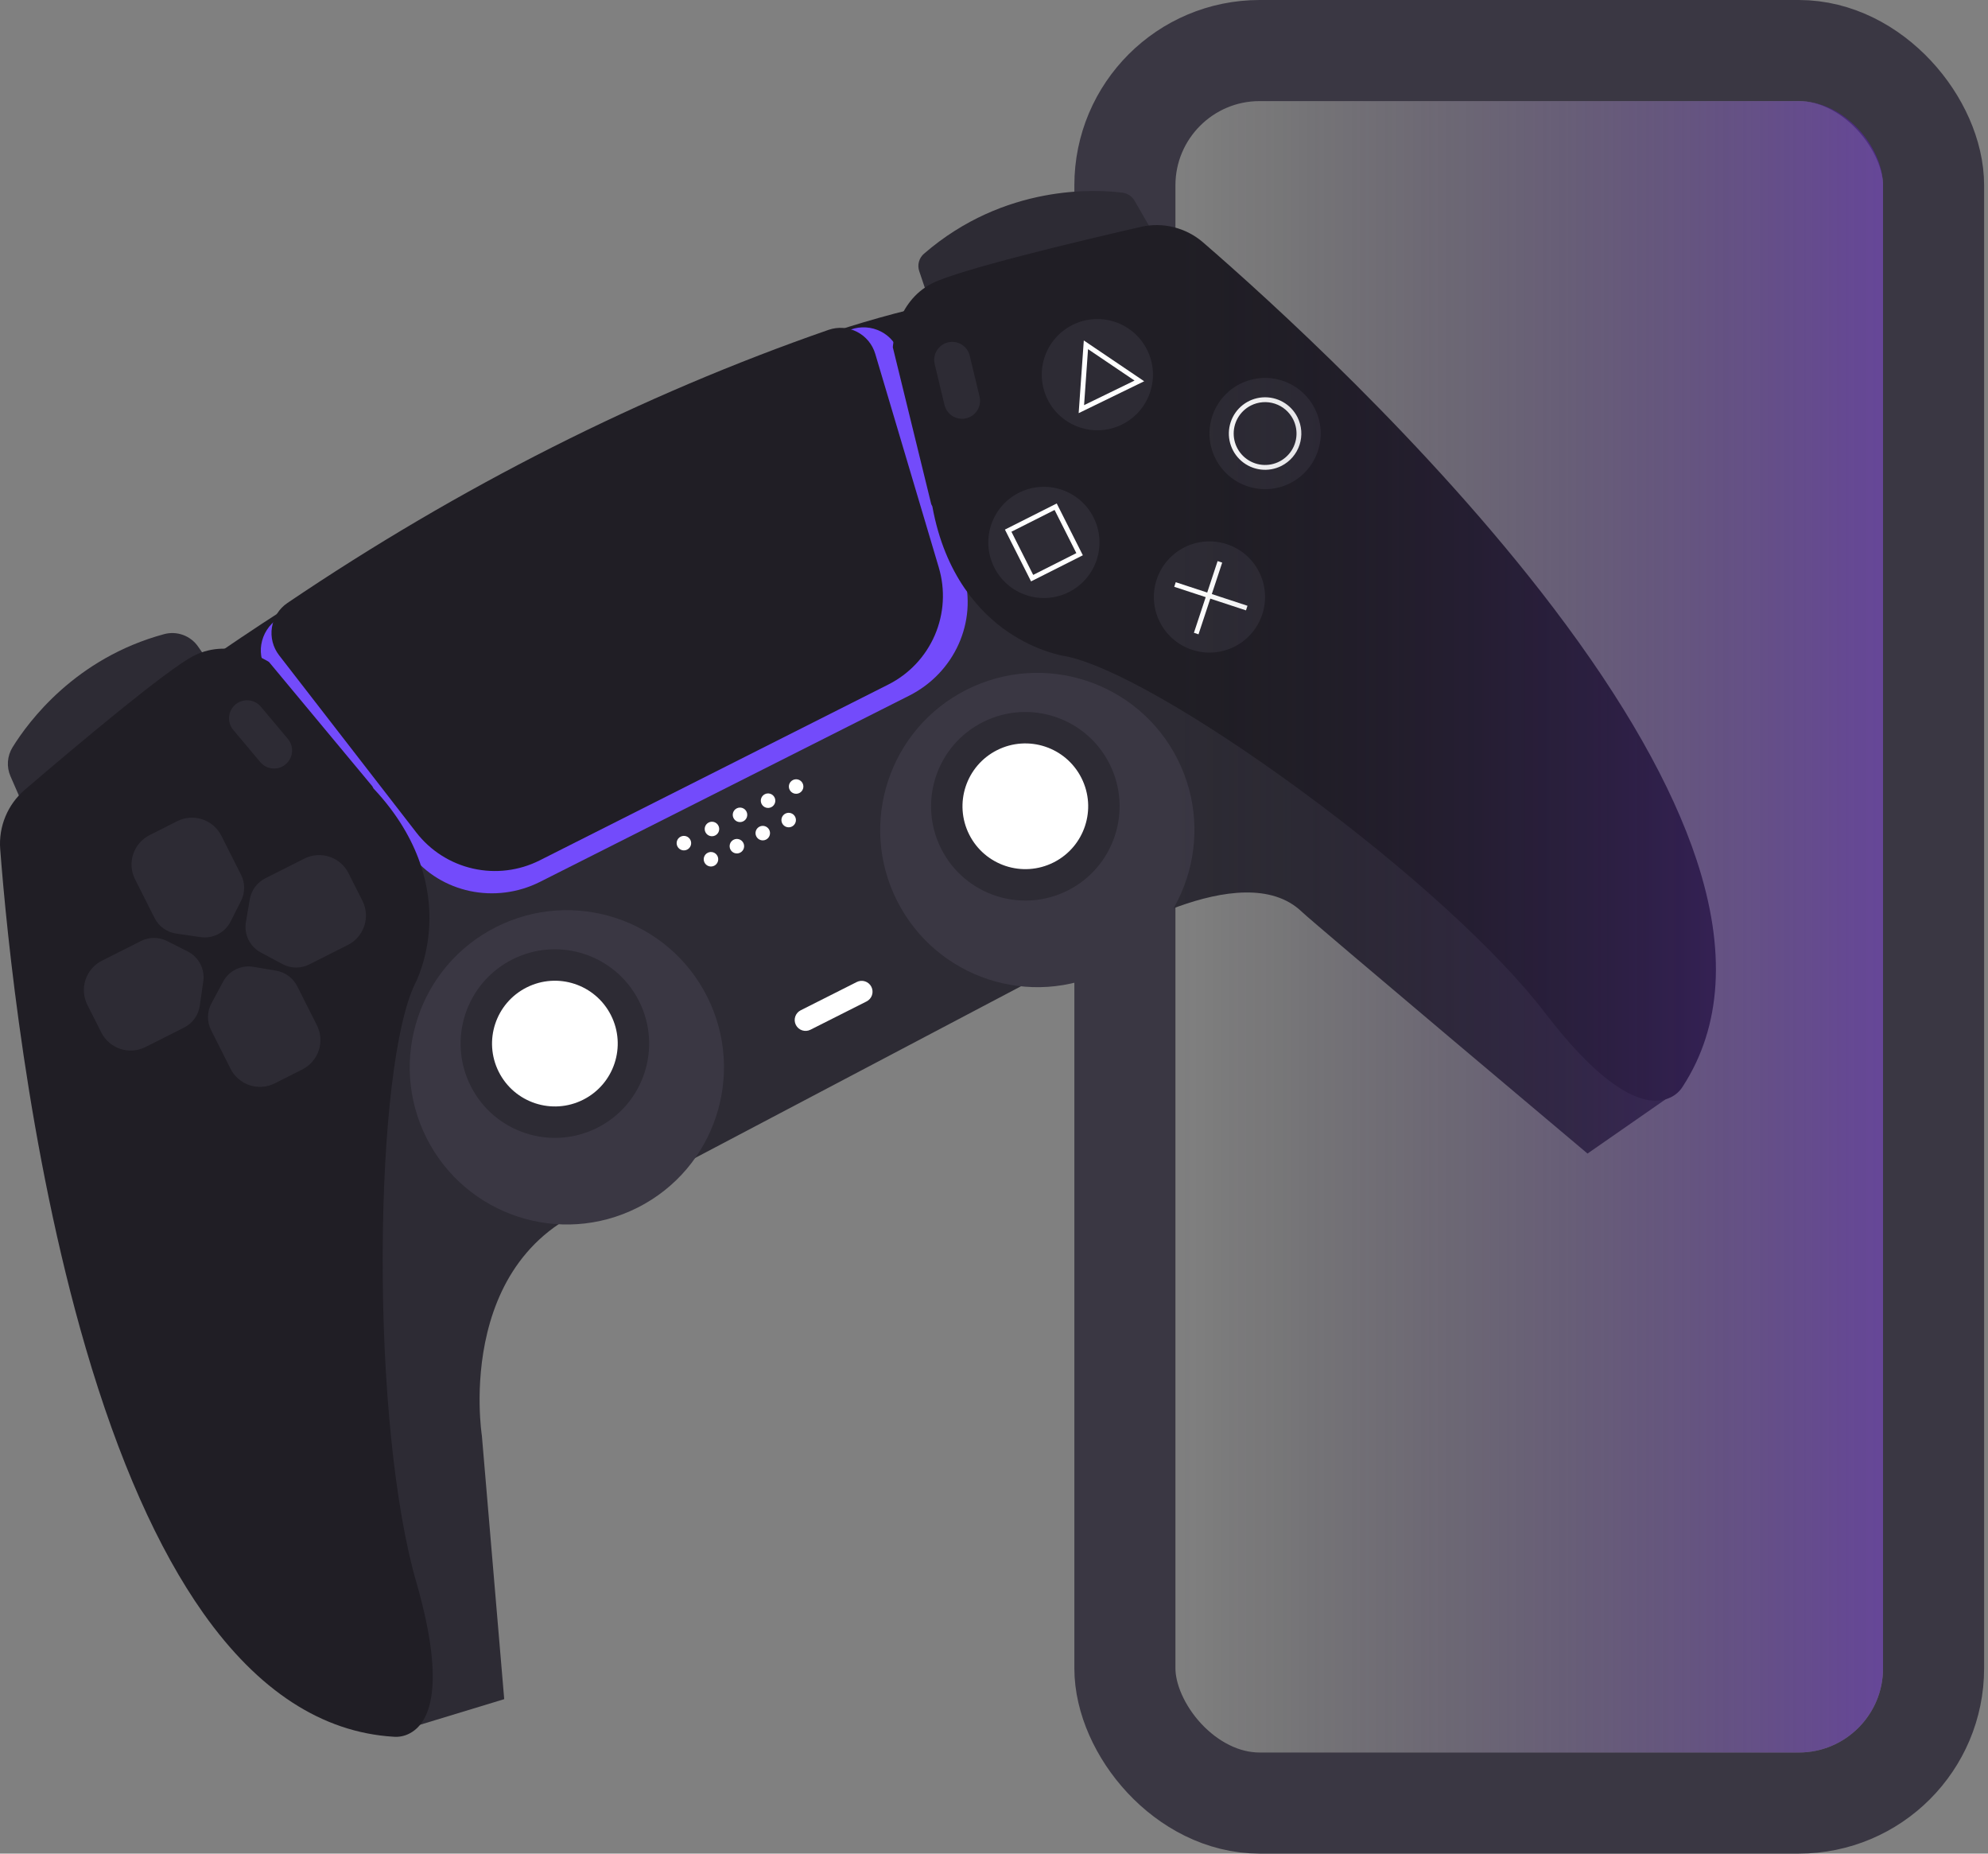 <svg width="354" height="330" viewBox="0 0 354 330" fill="none" xmlns="http://www.w3.org/2000/svg">
<rect x="0" y="0" width="354" height="330" fill="#808080" stroke="none"/>
<rect x="200.309" y="9" width="144" height="312" rx="24" stroke="#3A3743" stroke-width="18" stroke-linejoin="round"/>
<path d="M24.03 164.001C28.746 157.965 31.013 150.374 30.38 142.741C30.317 141.985 31.493 141.926 31.557 142.682C32.201 150.626 29.825 158.521 24.904 164.791C24.435 165.388 23.563 164.595 24.03 164.001Z" fill="#201E25"/>
<path d="M69.388 306.19L74.436 307.171L89.785 302.502L85.806 255.593C85.806 255.593 80.257 220.694 110.258 213.276L195.946 168.135C195.946 168.135 221.122 152.026 231.823 162.334C233.85 164.286 282.688 205.369 282.688 205.369L297.287 195.224L272.879 151.51L191.847 83.68L124.915 112.352L60.384 150.701L69.388 306.19Z" fill="#2D2B34"/>
<path d="M113.535 214.996C127.33 208.039 132.874 191.216 125.917 177.421C118.96 163.626 102.137 158.082 88.341 165.039C74.546 171.996 69.003 188.819 75.96 202.615C82.917 216.41 99.74 221.953 113.535 214.996Z" fill="#3A3743"/>
<path d="M197.309 172.748C211.105 165.791 216.648 148.968 209.691 135.173C202.734 121.378 185.911 115.835 172.116 122.792C158.321 129.749 152.777 146.572 159.734 160.367C166.691 174.162 183.514 179.705 197.309 172.748Z" fill="#3A3743"/>
<path d="M30.456 122.894L39.724 115.691C39.724 115.691 111.586 65.591 167.12 53.973L168.651 66.216L38.759 130.757L30.456 122.894Z" fill="#201E25"/>
<path d="M161.895 123.849L96.179 156.99C88.2 161.014 78.518 158.967 73.157 152.122L47.825 119.779C47.27 119.074 46.868 118.261 46.645 117.392C46.422 116.524 46.382 115.618 46.529 114.733C46.681 113.805 47.023 112.919 47.532 112.128C48.041 111.338 48.708 110.661 49.49 110.139C81.98 88.358 116.296 71.043 151.487 58.674C152.359 58.36 153.287 58.229 154.212 58.289C155.137 58.349 156.04 58.599 156.864 59.023C157.655 59.424 158.355 59.983 158.921 60.665C159.487 61.348 159.906 62.139 160.153 62.991L171.598 102.199C174.069 110.663 169.988 119.768 161.895 123.849Z" fill="#734BFB"/>
<path d="M4.176 143.491L1.866 138.199C1.506 137.375 1.351 136.476 1.415 135.578C1.479 134.681 1.759 133.813 2.231 133.047C5.097 128.409 13.463 117.16 29.228 112.895C30.336 112.597 31.509 112.647 32.587 113.038C33.665 113.43 34.597 114.144 35.255 115.084L36.988 117.569L4.176 143.491Z" fill="#2D2B34"/>
<path d="M205.593 41.916L165.242 52.891L163.687 48.278C163.501 47.734 163.483 47.147 163.634 46.593C163.785 46.038 164.098 45.542 164.533 45.167C178.921 32.726 195.232 33.708 199.888 34.306C200.331 34.363 200.754 34.522 201.125 34.769C201.496 35.016 201.806 35.345 202.03 35.731L205.593 41.916Z" fill="#2D2B34"/>
<path d="M72.887 308.632C72.01 309.086 71.022 309.279 70.038 309.189C57.359 308.409 45.967 301.007 36.196 287.19C28.125 275.777 21.082 259.895 15.264 239.985C4.947 204.685 1.177 166.102 0.035 151.152C-0.113 149.178 0.205 147.196 0.963 145.367C1.721 143.537 2.898 141.912 4.399 140.62C13.609 132.732 29.777 119.136 34.57 116.719C41.139 113.406 47.812 117.797 47.879 117.842L47.925 117.883L66.31 139.991L66.492 140.352C75.106 149.515 76.664 158.487 76.453 164.401C76.224 170.82 73.913 175.132 73.89 175.175C70.431 182.28 68.228 200.664 68.144 223.142C68.058 246.502 70.295 268.38 74.128 281.668C78.82 297.931 77.011 304.547 74.667 307.232C74.171 307.81 73.566 308.286 72.887 308.632Z" fill="#201E25"/>
<path d="M158.179 121.868L96.087 153.182C92.419 155.025 88.226 155.537 84.223 154.632C80.219 153.727 76.654 151.46 74.137 148.218L49.699 116.661C49.157 115.963 48.765 115.161 48.546 114.305C48.326 113.449 48.285 112.557 48.423 111.685C48.562 110.812 48.878 109.977 49.352 109.232C49.827 108.486 50.449 107.846 51.18 107.35C81.82 86.649 114.246 70.288 147.557 58.719C148.381 58.435 149.255 58.321 150.124 58.383C150.994 58.446 151.842 58.684 152.617 59.083C153.393 59.483 154.079 60.035 154.635 60.706C155.191 61.378 155.605 62.155 155.853 62.991L167.169 101.031C168.354 105.007 168.103 109.273 166.46 113.083C164.817 116.892 161.885 120.002 158.179 121.868Z" fill="#201E25"/>
<path d="M297.538 195.341C296.855 195.681 296.113 195.885 295.352 195.94C291.799 196.228 285.404 193.75 275.116 180.309C266.71 169.327 250.447 154.523 231.612 140.705C213.488 127.409 197.396 118.252 189.616 116.808C189.577 116.802 184.736 116.097 179.439 112.465C174.558 109.119 168.27 102.533 166.022 90.159L165.823 89.752L158.986 61.841L158.987 61.811C158.991 61.73 159.426 53.754 165.996 50.441C170.789 48.023 191.333 43.105 203.152 40.389C205.082 39.949 207.089 39.97 209.011 40.448C210.932 40.926 212.714 41.848 214.214 43.141C225.557 52.947 254.341 78.915 276.592 108.196C289.143 124.711 297.727 139.816 302.106 153.09C307.408 169.161 306.587 182.722 299.668 193.397C299.158 194.235 298.419 194.909 297.538 195.341Z" fill="#201E25"/>
<path d="M106.364 200.777C114.641 196.603 117.967 186.509 113.793 178.232C109.619 169.955 99.525 166.629 91.248 170.803C82.971 174.977 79.645 185.071 83.819 193.348C87.993 201.626 98.087 204.952 106.364 200.777Z" fill="#2D2B34"/>
<path d="M103.846 195.783C109.364 193 111.582 186.271 108.799 180.753C106.016 175.235 99.287 173.017 93.769 175.8C88.251 178.583 86.033 185.312 88.816 190.83C91.599 196.348 98.328 198.566 103.846 195.783Z" fill="white"/>
<path d="M190.139 158.53C198.416 154.355 201.742 144.261 197.568 135.984C193.393 127.707 183.3 124.381 175.022 128.555C166.745 132.73 163.419 142.823 167.593 151.101C171.768 159.378 181.861 162.704 190.139 158.53Z" fill="#2D2B34"/>
<path d="M187.619 153.535C193.137 150.752 195.354 144.023 192.571 138.505C189.789 132.987 183.059 130.769 177.541 133.552C172.023 136.335 169.806 143.064 172.589 148.582C175.371 154.1 182.101 156.318 187.619 153.535Z" fill="white"/>
<path d="M122.363 151.258C122.999 150.936 123.255 150.16 122.934 149.523C122.613 148.887 121.836 148.631 121.2 148.952C120.563 149.273 120.307 150.049 120.628 150.686C120.949 151.323 121.726 151.579 122.363 151.258Z" fill="white"/>
<path d="M127.358 148.738C127.994 148.417 128.25 147.64 127.929 147.004C127.608 146.367 126.832 146.111 126.195 146.432C125.558 146.753 125.302 147.53 125.623 148.167C125.945 148.803 126.721 149.059 127.358 148.738Z" fill="white"/>
<path d="M127.184 154.127C127.82 153.806 128.076 153.029 127.755 152.393C127.434 151.756 126.658 151.5 126.021 151.821C125.384 152.142 125.128 152.919 125.449 153.555C125.771 154.192 126.547 154.448 127.184 154.127Z" fill="white"/>
<path d="M131.796 151.801C132.433 151.48 132.689 150.704 132.368 150.067C132.047 149.43 131.27 149.175 130.633 149.496C129.997 149.817 129.741 150.593 130.062 151.23C130.383 151.867 131.159 152.122 131.796 151.801Z" fill="white"/>
<path d="M136.407 149.474C137.043 149.153 137.299 148.377 136.978 147.74C136.657 147.103 135.881 146.847 135.244 147.168C134.607 147.489 134.351 148.266 134.673 148.903C134.994 149.539 135.77 149.795 136.407 149.474Z" fill="white"/>
<path d="M141.019 147.149C141.656 146.828 141.912 146.051 141.591 145.414C141.27 144.778 140.493 144.522 139.856 144.843C139.22 145.164 138.964 145.94 139.285 146.577C139.606 147.214 140.382 147.47 141.019 147.149Z" fill="white"/>
<path d="M132.353 146.218C132.99 145.897 133.245 145.121 132.924 144.484C132.603 143.848 131.827 143.592 131.19 143.913C130.553 144.234 130.297 145.01 130.619 145.647C130.94 146.284 131.716 146.54 132.353 146.218Z" fill="white"/>
<path d="M137.35 143.699C137.986 143.378 138.242 142.601 137.921 141.965C137.6 141.328 136.824 141.072 136.187 141.393C135.55 141.714 135.294 142.491 135.615 143.127C135.937 143.764 136.713 144.02 137.35 143.699Z" fill="white"/>
<path d="M142.347 141.179C142.983 140.858 143.239 140.082 142.918 139.445C142.597 138.808 141.821 138.553 141.184 138.874C140.547 139.195 140.291 139.971 140.612 140.608C140.934 141.245 141.71 141.501 142.347 141.179Z" fill="white"/>
<path d="M154.309 178.286L144.317 183.324C143.859 183.556 143.327 183.595 142.839 183.435C142.351 183.274 141.947 182.926 141.716 182.467C141.485 182.009 141.445 181.477 141.606 180.989C141.767 180.501 142.115 180.097 142.573 179.866L152.565 174.827C153.023 174.596 153.555 174.556 154.043 174.717C154.531 174.878 154.935 175.226 155.166 175.684C155.397 176.143 155.437 176.675 155.276 177.163C155.115 177.65 154.768 178.054 154.309 178.286Z" fill="white"/>
<path d="M50.244 136.48C49.598 136.803 48.862 136.9 48.155 136.753C47.448 136.607 46.81 136.227 46.346 135.674L41.533 129.942C40.986 129.29 40.721 128.447 40.796 127.6C40.87 126.753 41.278 125.97 41.929 125.423C42.581 124.876 43.422 124.61 44.27 124.683C45.117 124.757 45.901 125.164 46.449 125.814L51.261 131.547C51.572 131.918 51.795 132.355 51.914 132.825C52.032 133.295 52.043 133.785 51.945 134.259C51.847 134.734 51.643 135.18 51.348 135.564C51.054 135.949 50.676 136.262 50.244 136.48Z" fill="#2D2B34"/>
<path d="M172.758 74.213C172.325 74.431 171.849 74.549 171.365 74.557C170.88 74.566 170.401 74.464 169.961 74.261C169.521 74.058 169.133 73.757 168.826 73.383C168.519 73.009 168.3 72.57 168.186 72.099L166.438 64.821C166.24 63.994 166.379 63.122 166.823 62.397C167.268 61.672 167.982 61.153 168.809 60.954C169.636 60.755 170.509 60.893 171.234 61.337C171.96 61.781 172.479 62.495 172.679 63.322L174.427 70.6C174.596 71.302 174.522 72.041 174.219 72.696C173.917 73.352 173.402 73.886 172.758 74.213Z" fill="#2D2B34"/>
<path d="M38.786 166.339C37.843 166.815 36.777 166.989 35.732 166.837L31.38 166.207C30.561 166.089 29.783 165.774 29.111 165.291C28.439 164.808 27.894 164.17 27.521 163.431L24.044 156.536C23.347 155.15 23.228 153.545 23.714 152.072C24.199 150.599 25.249 149.379 26.633 148.679L31.559 146.195C32.944 145.498 34.549 145.379 36.022 145.865C37.495 146.35 38.715 147.4 39.415 148.784L42.927 155.747C43.288 156.467 43.476 157.262 43.475 158.068C43.475 158.875 43.285 159.669 42.923 160.389L41.06 164.068C40.565 165.048 39.768 165.845 38.786 166.339Z" fill="#2D2B34"/>
<path d="M53.845 190.389L48.919 192.873C47.534 193.57 45.929 193.689 44.456 193.203C42.983 192.718 41.763 191.668 41.063 190.284L37.586 183.389C37.213 182.65 37.024 181.832 37.035 181.005C37.046 180.177 37.256 179.365 37.647 178.636L39.728 174.762C40.237 173.813 41.032 173.047 42 172.574C42.968 172.1 44.06 171.943 45.122 172.124L49.187 172.813C49.982 172.949 50.733 173.269 51.382 173.748C52.031 174.227 52.558 174.85 52.923 175.569L56.434 182.533C57.131 183.918 57.25 185.523 56.764 186.996C56.279 188.469 55.229 189.689 53.845 190.389Z" fill="#2D2B34"/>
<path d="M61.95 168.228L55.054 171.705C54.316 172.077 53.498 172.266 52.67 172.255C51.843 172.245 51.03 172.035 50.301 171.643L46.428 169.563C45.478 169.053 44.713 168.258 44.239 167.29C43.766 166.323 43.608 165.23 43.789 164.168L44.478 160.103C44.614 159.309 44.935 158.557 45.413 157.908C45.892 157.26 46.516 156.732 47.235 156.368L54.198 152.856C55.583 152.16 57.189 152.041 58.661 152.526C60.134 153.012 61.355 154.061 62.054 155.445L64.539 160.371C65.235 161.757 65.354 163.362 64.869 164.835C64.383 166.308 63.334 167.528 61.95 168.228Z" fill="#2D2B34"/>
<path d="M32.793 182.932L25.897 186.41C24.512 187.106 22.907 187.225 21.434 186.74C19.961 186.254 18.741 185.205 18.041 183.821L15.557 178.895C14.86 177.509 14.741 175.904 15.227 174.431C15.712 172.958 16.762 171.738 18.145 171.038L25.109 167.527C25.829 167.165 26.624 166.977 27.43 166.978C28.236 166.978 29.031 167.168 29.751 167.531L33.43 169.393C34.391 169.879 35.176 170.655 35.673 171.611C36.169 172.567 36.353 173.655 36.199 174.722L35.569 179.073C35.45 179.892 35.136 180.67 34.653 181.342C34.169 182.014 33.532 182.559 32.793 182.932Z" fill="#2D2B34"/>
<path d="M199.864 75.54C204.745 73.078 206.707 67.125 204.245 62.244C201.783 57.363 195.83 55.401 190.949 57.863C186.068 60.325 184.106 66.277 186.568 71.159C189.03 76.04 194.982 78.002 199.864 75.54Z" fill="#2D2B34"/>
<path d="M229.732 86.023C234.613 83.561 236.575 77.608 234.113 72.727C231.651 67.845 225.699 65.884 220.817 68.346C215.936 70.807 213.974 76.76 216.436 81.641C218.898 86.523 224.85 88.484 229.732 86.023Z" fill="#2D2B34"/>
<path d="M219.824 115.12C224.705 112.658 226.667 106.705 224.205 101.824C221.743 96.943 215.791 94.981 210.909 97.443C206.028 99.905 204.066 105.857 206.528 110.739C208.99 115.62 214.943 117.582 219.824 115.12Z" fill="#2D2B34"/>
<path d="M190.342 105.406C195.224 102.944 197.185 96.992 194.723 92.11C192.262 87.229 186.309 85.267 181.428 87.729C176.546 90.191 174.585 96.144 177.046 101.025C179.508 105.906 185.461 107.868 190.342 105.406Z" fill="#2D2B34"/>
<path d="M228.182 82.948C227.042 83.523 225.757 83.747 224.49 83.591C223.222 83.436 222.029 82.909 221.062 82.075C220.095 81.242 219.396 80.141 219.054 78.91C218.713 77.68 218.744 76.376 219.144 75.163C219.543 73.951 220.293 72.884 221.299 72.097C222.305 71.311 223.522 70.841 224.795 70.746C226.069 70.651 227.341 70.936 228.453 71.564C229.564 72.193 230.464 73.137 231.039 74.277C231.808 75.806 231.939 77.578 231.404 79.203C230.868 80.829 229.709 82.175 228.182 82.948ZM222.756 72.188C221.768 72.686 220.95 73.466 220.405 74.43C219.86 75.393 219.613 76.496 219.696 77.6C219.778 78.703 220.185 79.757 220.867 80.629C221.548 81.501 222.473 82.151 223.524 82.498C224.575 82.844 225.705 82.871 226.771 82.575C227.838 82.279 228.792 81.673 229.514 80.835C230.237 79.996 230.694 78.963 230.829 77.864C230.963 76.766 230.769 75.652 230.271 74.664C229.601 73.341 228.434 72.336 227.025 71.872C225.616 71.408 224.081 71.522 222.756 72.188Z" fill="white"/>
<path d="M203.743 67.876L192.076 73.554L192.992 60.611L203.743 67.876ZM193.04 72.127L202.025 67.754L193.745 62.159L193.04 72.127Z" fill="white"/>
<path d="M192.82 98.855L183.598 103.506L178.946 94.283L188.169 89.632L192.82 98.855ZM183.979 102.35L191.664 98.474L187.788 90.788L180.103 94.664L183.979 102.35Z" fill="white"/>
<path d="M222.137 107.846L215.785 105.76L217.636 100.162L216.818 99.891L214.967 105.491L209.364 103.651L209.096 104.469L214.697 106.309L212.599 112.657L213.416 112.927L215.515 106.577L221.869 108.664L222.137 107.846Z" fill="white"/>
<g style="mix-blend-mode:screen" opacity="0.64">
<rect x="209.309" y="18" width="126" height="294" rx="15" fill="url(#paint0_linear_2450_4098)"/>
</g>
<defs>
<linearGradient id="paint0_linear_2450_4098" x1="335.309" y1="165" x2="209.309" y2="165" gradientUnits="userSpaceOnUse">
<stop stop-color="#5726A5"/>
<stop offset="1" stop-color="#19181D" stop-opacity="0"/>
</linearGradient>
</defs>
</svg>
